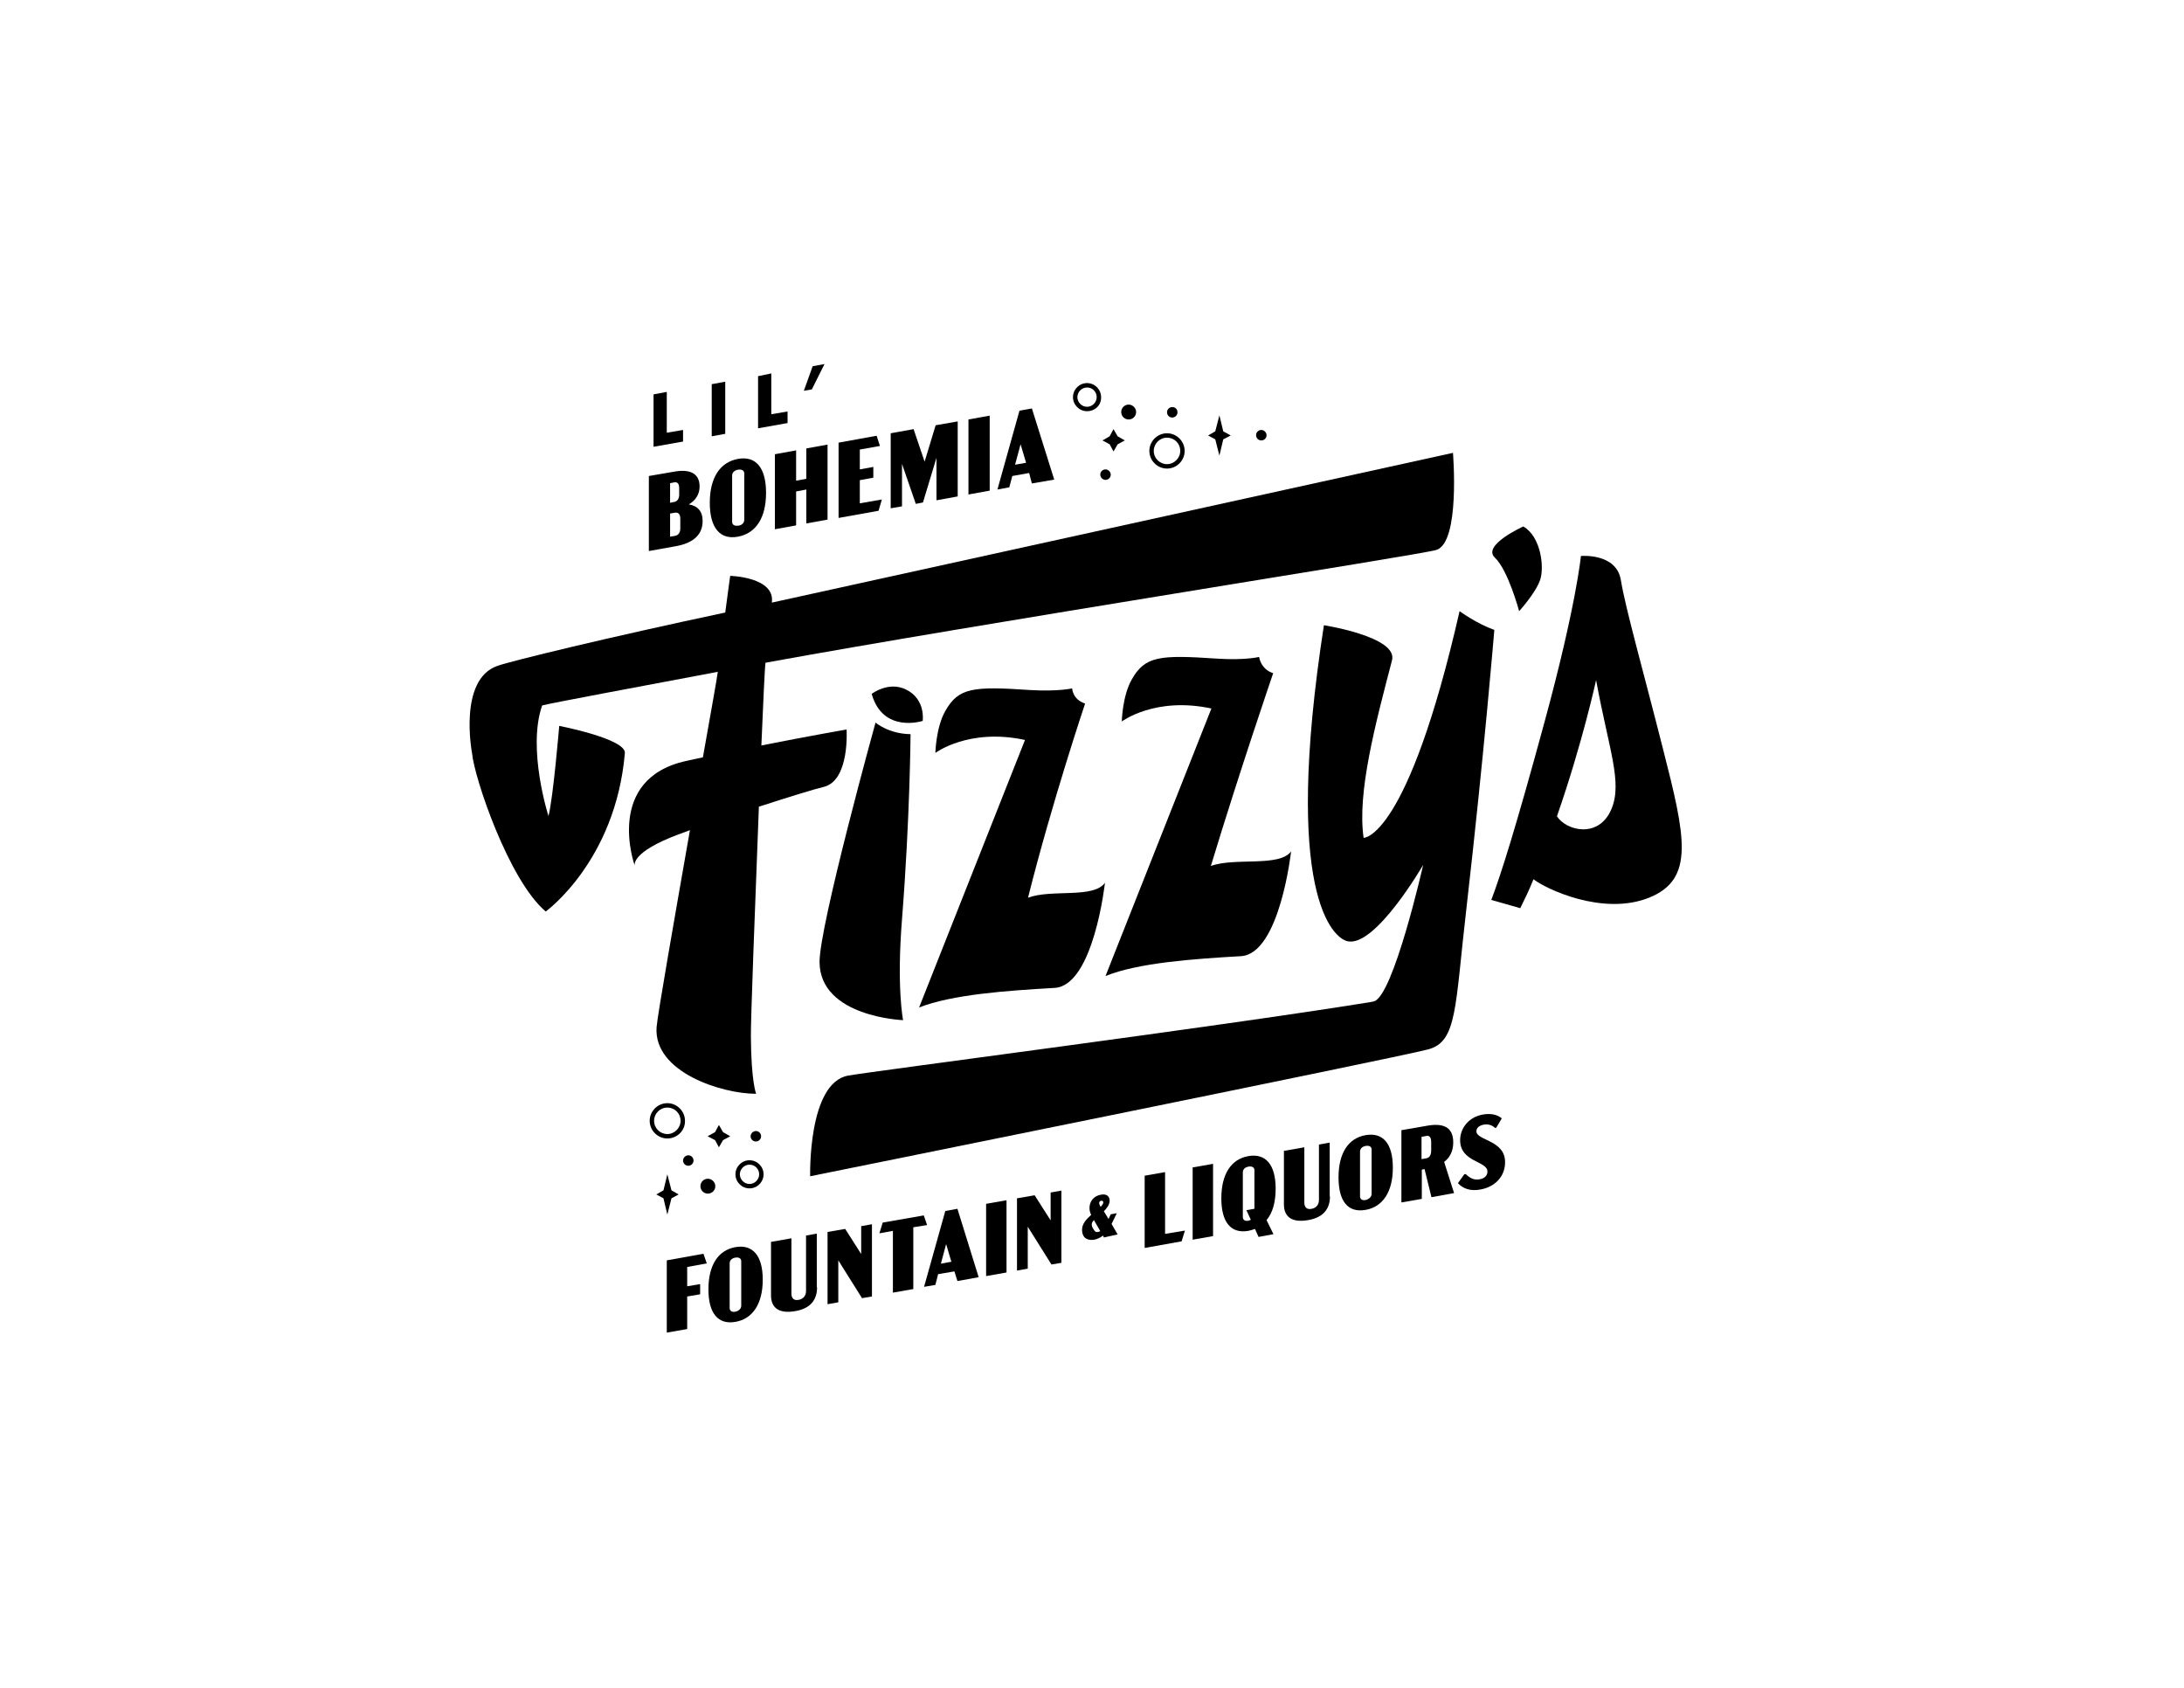 <?xml version="1.0" encoding="UTF-8"?>
<!-- Generator: Adobe Illustrator 24.0.0, SVG Export Plug-In . SVG Version: 6.00 Build 0)  -->
<svg xmlns="http://www.w3.org/2000/svg" xmlns:xlink="http://www.w3.org/1999/xlink" version="1.1" id="Layer_1" x="0px" y="0px" viewBox="0 0 792 612" xml:space="preserve">
<g>
	<path d="M249.2,466.4l4.7-0.8v3.7l-4.7,0.8v11.8l-7.4,1.3v-26.2l13.3-2.4l1.2,3.5l-7.1,1.3V466.4z"></path>
	<path d="M256.9,467.5c0-8.7,3.5-14.2,9.8-15.3c6.2-1.1,9.9,3,9.9,11.8c0,8.7-3.6,14.2-9.9,15.3   C260.4,480.4,256.9,476.2,256.9,467.5z M268.8,473.4v-16.1c0-1-0.8-1.5-2.1-1.3c-1.3,0.2-2.1,1-2.1,2.1v16.2c0,1,0.8,1.6,2.1,1.3   C268,475.3,268.8,474.5,268.8,473.4z"></path>
	<path d="M296.3,466.8c0,4.1-2,7.6-7.9,8.6c-5.7,1-8.8-1-8.8-5.7v-19.4l7.4-1.3v20.1c0,1.7,1,2.6,2.7,2.2c1.6-0.3,2.6-1.5,2.6-3.2   v-20.1l3.9-0.7V466.8z"></path>
	<path d="M316.2,443.9v26.2l-3.6,0.6L304,457v15.2l-3.9,0.7v-26.2l6.4-1.1l5.8,9.1v-10.1L316.2,443.9z"></path>
	<path d="M331.2,445v22.4l-7.4,1.3v-22.4l-4.9,0.9l1.2-3.9l14.9-2.6l1.2,3.5L331.2,445z"></path>
	<path d="M346.1,461l-5.9,1l-1,3.9l-4.1,0.7l7.7-27.5l4.4-0.8l7.7,24.8l-7.7,1.4L346.1,461z M345,457.5l-1.9-6.4l-1.9,7.1L345,457.5   z"></path>
	<path d="M357.6,436.5l7.4-1.3v26.2l-7.4,1.3V436.5z"></path>
	<path d="M384.9,431.7v26.2l-3.6,0.6l-8.6-13.7V460l-3.9,0.7v-26.2l6.4-1.1l5.8,9.1v-10.1L384.9,431.7z"></path>
</g>
<g>
	<path d="M400.3,448.7L400,448c-0.9,0.7-2,1.3-3.2,1.5c-2.3,0.4-4.4-0.5-4.4-3.6c0-2,1.2-3.5,3.3-5.4c-1.4-2.7-0.4-6.6,3.5-7.3   c1.4-0.3,3.2,0,3.2,2.2c0,1.4-1.1,2.8-2.1,3.8l1.7,2.8l0.8-1.7l2.2-0.4l-1.9,3.9l2.2,3.8L400.3,448.7z M399,446.4l-2.3-4   c-0.6,0.6-1.2,1.5-0.4,2.9l0.3,0.5c0.5,0.9,0.9,1,1.5,0.9C398.4,446.6,398.7,446.6,399,446.4z M398.6,436.2c0,0.3,0.2,0.8,0.5,1.4   c0.5-0.5,1-1.1,1-1.6c0-0.4-0.3-0.7-0.7-0.6C399,435.4,398.6,435.7,398.6,436.2z"></path>
</g>
<g>
	<path d="M429.7,446.2l-1.2,3.9l-13.4,2.4v-26.2l7.4-1.3v22.4L429.7,446.2z"></path>
	<path d="M432.5,423.3l7.4-1.3v26.2l-7.4,1.3V423.3z"></path>
	<path d="M459.3,442.4l2.5,5.1l-5.4,1l-1.3-2.9c-0.8,0.3-1.5,0.5-2.4,0.7c-6.3,1.1-9.8-3.1-9.8-11.8c0-8.7,3.5-14.2,9.8-15.3   c6.2-1.1,9.9,3,9.9,11.8C462.6,435.9,461.5,439.8,459.3,442.4z M453.6,442.3l-1.6-3.5l2.9-0.5v-14c0-1-0.8-1.5-2.1-1.3   c-1.3,0.2-2.1,1-2.1,2.1v16.2c0,1,0.8,1.6,2.1,1.3C453.1,442.5,453.4,442.4,453.6,442.3z"></path>
	<path d="M482.3,433.8c0,4.1-2,7.6-7.9,8.6c-5.7,1-8.8-1-8.8-5.7v-19.4l7.4-1.3v20.1c0,1.7,1,2.6,2.7,2.2c1.6-0.3,2.6-1.5,2.6-3.2   v-20.1l3.9-0.7V433.8z"></path>
	<path d="M485.4,426.9c0-8.7,3.5-14.2,9.8-15.3c6.3-1.1,9.9,3,9.9,11.8c0,8.7-3.6,14.2-9.9,15.3   C488.9,439.8,485.4,435.7,485.4,426.9z M497.4,432.9v-16.1c0-1-0.8-1.5-2.1-1.3c-1.3,0.2-2.1,1-2.1,2.1v16.2c0,1,0.8,1.6,2.1,1.3   C496.5,434.8,497.4,433.9,497.4,432.9z"></path>
	<path d="M519.1,434.1l-2.5-10.2l-1,0.2v10.6l-7.4,1.3v-26.2l9.2-1.6c5.5-1,9.6,0.1,9.6,6c0,3.3-1.3,5.6-3.3,7.1l3.6,11.3   L519.1,434.1z M515.5,420.3l1.7-0.3c1.2-0.2,1.8-1.2,1.8-2.9v-3.1c0-1.6-0.7-2.4-1.8-2.1l-1.7,0.3V420.3z"></path>
	<path d="M528.7,429l2.3-3.2l0.5-0.1c1.5,1.4,2.9,2.3,5.1,1.9c1.7-0.3,2.8-1.3,2.8-2.8c0-3.9-9.9-3.3-9.9-11.4   c0-4.1,2.9-8.4,8.4-9.3c2.5-0.4,4.9-0.1,6.7,1.4l-2,3.4l-0.4,0.1c-1.2-1.1-2.6-1.5-4.2-1.2c-1.5,0.3-2.6,1.1-2.6,2.4   c0,3.4,10.4,3.1,10.4,11.2c0,5.3-3.8,9-8.9,9.9C533.3,432,530.5,431,528.7,429z"></path>
</g>
<g>
	<path d="M241.8,142.1v14.8l5.9-1v4.2L237,162V143L241.8,142.1z"></path>
	<path d="M263,138.4v18.9l-4.9,0.9v-18.9L263,138.4z"></path>
</g>
<g>
	<path d="M279.7,135.4v14.8l5.9-1v4.2l-10.7,1.9v-18.9L279.7,135.4z"></path>
</g>
<g>
	<path d="M294.7,132.8l4.3-0.8l-4.6,9.2l-2.9,0.5L294.7,132.8z"></path>
</g>
<g>
	<path d="M254.8,188.9c0,5.5-4.1,8.2-10,9.2l-9.5,1.7v-27.2l9.3-1.6c5.1-0.9,9.1,0.3,9.1,5.4c0,3-1.6,5.1-3.9,6.5   C252.9,183.4,254.8,185.3,254.8,188.9z M243,182.3l1.5-0.3c1.1-0.2,1.8-1.1,1.8-2.7V177c0-1.7-0.7-2.3-1.8-2.1l-1.5,0.3V182.3z    M246.7,188c0-1.5-0.7-2.3-1.9-2.1l-1.8,0.3v8.4l1.8-0.3c1.2-0.2,1.9-1.2,1.9-2.7V188z"></path>
	<path d="M257.4,182.3c0-9.1,3.7-14.7,10.2-15.9c6.5-1.2,10.2,3.2,10.2,12.3c0,9.1-3.7,14.7-10.2,15.9   C261.1,195.8,257.4,191.4,257.4,182.3z M269.9,188.5v-16.8c0-1.1-0.9-1.6-2.2-1.4c-1.4,0.2-2.2,1.1-2.2,2.1v16.8   c0,1.1,0.9,1.6,2.2,1.4C269,190.5,269.9,189.6,269.9,188.5z"></path>
	<path d="M300.1,161.2v27.2l-7.7,1.4v-12.3l-3.7,0.7v12.3l-7.7,1.4v-27.2l7.7-1.4v11l3.7-0.7v-11L300.1,161.2z"></path>
	<path d="M304.1,160.5l13.8-2.5l1.2,3.7l-7.3,1.3v7.2l4.9-0.9v3.9l-4.9,0.9v8.4l8-1.4l-1.2,4.1l-14.5,2.6V160.5z"></path>
	<path d="M347.3,152.8V180l-7.7,1.4V166l-4.9,16.2l-2.6,0.5l-5-14.5v15.4l-4.1,0.7v-27.2l8.3-1.5l4,11.8l4-13.2L347.3,152.8z"></path>
	<path d="M351.2,152.1l7.7-1.4v27.2l-7.7,1.4V152.1z"></path>
	<path d="M373.2,171.5l-6.1,1.1l-1.1,4.1l-4.3,0.8l8-28.6l4.5-0.8l8.1,25.8l-8.1,1.4L373.2,171.5z M372.1,167.8l-2-6.7l-2,7.4   L372.1,167.8z"></path>
</g>
<g>
	<path d="M400.7,320.1c-4.2,5.8-19.3,2.2-27.9,5.4c8.7-34.7,20.7-70.4,20.7-70.4c-4.6-1.5-4.7-5.5-4.7-5.5s-4.9,1.2-15.3,0.6   c-20.6-1.4-25.9-0.9-30.7,7.6c-3.4,6-3.6,15.2-3.6,15.2s12.1-9.1,32.5-4.7l-38.4,97c12-4.7,31.7-6.1,49.2-7.1   C396.6,357.3,400.7,320.1,400.7,320.1"></path>
</g>
<g>
	<path d="M450,346.7c14.1-0.8,18.2-38,18.2-38c-4.2,5.8-20.5,2.1-29.1,5.3c10.5-34.6,22.6-69.9,22.6-69.9c-4.6-1.5-5.1-5.9-5.1-5.9   s-5.1,1.3-15.5,0.6c-20.6-1.4-25.9-0.9-30.7,7.6c-3.4,6-3.6,15.2-3.6,15.2s12.1-9.1,32.5-4.7l-38.4,97   C412.8,349.1,432.6,347.7,450,346.7"></path>
</g>
<g>
	<path d="M529.3,221.6c-18.9,82.8-34.8,82.2-34.8,82.2c-2.4-16.4,4.3-41.4,10.3-64.4c2.2-8.5-24.7-12.7-24.7-12.7   c-15.1,97.7,3.4,113.5,8.6,114.6c10.1,2.2,27.4-27.7,27.4-27.7s-10.8,47.7-17.9,49.5c-0.5,0.1-1,0.2-1.5,0.3   c-56.5,9.1-179.5,24.9-189.1,26.6c-14.7,2.6-13.8,36.5-13.8,36.5s212.5-42.9,224.1-46c10.6-2.8,9.7-15.2,13.9-51.3   c6.4-55.7,10.1-100.8,10.1-100.8C535.4,226.1,529.3,221.6,529.3,221.6"></path>
</g>
<g>
	<path d="M603.1,271.7c-7-27.7-13.7-51.3-15.3-61.3c-1.6-10-14.5-8.8-14.5-8.8s-1.7,18-13.2,60.2c-10.4,38.3-15.9,55.6-19.3,64.5   l10.5,3c2.1-4.3,2.8-5.6,4.8-10.5c4.4,3.5,25.2,13.4,41.9,6.7C614.7,318.8,611.2,303.4,603.1,271.7 M584.3,293.5   c-4.5,10.5-16.1,7.9-19.7,2.5c9.3-26.7,14.2-49.4,14.2-49.4C583.5,272.1,588.5,283.8,584.3,293.5"></path>
</g>
<g>
	<path d="M550.9,221.6c0,0,6-6.6,7.6-11.3c1.6-4.6,0.3-15.8-6.1-19.4c0,0-15.1,6.8-10.3,11.3C546.9,206.7,550.9,221.6,550.9,221.6"></path>
</g>
<g>
	<path d="M330.2,266.2c-8-0.1-12.7-4.2-12.7-4.2s-20.4,73.7-20.3,86.9c0.2,19.9,30.3,21,30.3,21s-2.4-11.6-0.4-36.6   C330,296.6,330.2,266.2,330.2,266.2"></path>
</g>
<g>
	<path d="M275.2,292.5c10.8-3.5,20.2-6.4,23.6-7.2c9.4-2.4,8.2-20.8,8.2-20.8s-13.2,2.3-30.9,5.8c0.7-16.1,1.2-27.8,1.5-30   c77.7-14.2,238.1-39.2,243.3-40.9c8.7-2.8,6-35.2,6-35.2l-247,54.3c1.3-9.3-15.1-9.7-15.1-9.7s-0.8,5.6-1.8,13.3   c-42.9,9.1-77.7,17.6-82.5,19.3c-14.5,4.9-9.3,31.8-9.3,31.8c0.8,8.8,13.3,46,26.7,57.3c0,0,25.3-18.2,28.7-57.4   c0.5-5.2-23.8-9.9-23.8-9.9s-2.2,26.2-3.9,32.7c0,0-7.8-24.3-2.3-40.1c1.7-0.6,38.3-7.4,63.7-12.2c-0.3,2.5-2.5,14.6-5.4,31   c-2,0.4-4,0.9-6,1.3c-29.8,6.5-18.9,37.6-18.7,38c-0.1-0.3-1.3-4.9,15.7-11.3c1.4-0.5,2.8-1,4.3-1.6c-5.7,32.5-11.8,67.3-12.1,71.5   c-1.1,16.3,23.7,24.1,36.1,24.1c0,0-1.8-4.4-1.9-20.7C272.2,370.7,273.8,328.5,275.2,292.5"></path>
</g>
<g>
	<path d="M230,313.9C230,313.9,230,313.9,230,313.9L230,313.9z"></path>
</g>
<g>
	<path d="M328.5,250c-6.3-3.1-12.4,1.6-12.4,1.6c4.1,14.5,18.5,9.8,18.5,9.8S335.8,253.5,328.5,250"></path>
</g>
<g>
	<polygon points="262.2,410.5 264.8,412 262.2,413.4 260.7,416 259.3,413.4 256.6,412 259.3,410.5 260.7,407.9  "></polygon>
</g>
<g>
	<path d="M242,412.8c-3.5,0-6.4-2.9-6.4-6.4c0-3.5,2.9-6.4,6.4-6.4c3.5,0,6.4,2.9,6.4,6.4C248.5,409.9,245.6,412.8,242,412.8    M242,401.6c-2.7,0-4.8,2.2-4.8,4.8c0,2.7,2.2,4.8,4.8,4.8c2.6,0,4.8-2.2,4.8-4.8C246.8,403.7,244.7,401.6,242,401.6"></path>
</g>
<g>
	<path d="M271.8,430.9c-2.8,0-5.1-2.3-5.1-5.1s2.3-5.1,5.1-5.1c2.8,0,5.1,2.3,5.1,5.1S274.6,430.9,271.8,430.9 M271.8,422.3   c-1.9,0-3.5,1.6-3.5,3.5s1.6,3.5,3.5,3.5c1.9,0,3.5-1.6,3.5-3.5S273.8,422.3,271.8,422.3"></path>
</g>
<g>
	<path d="M259.4,430.1c0,1.5-1.2,2.7-2.7,2.7c-1.5,0-2.7-1.2-2.7-2.7s1.2-2.7,2.7-2.7C258.1,427.4,259.4,428.6,259.4,430.1"></path>
</g>
<g>
	<path d="M251.5,420.8c0,1.1-0.9,1.9-1.9,1.9c-1.1,0-1.9-0.9-1.9-1.9s0.9-1.9,1.9-1.9C250.6,418.9,251.5,419.7,251.5,420.8"></path>
</g>
<g>
	<polygon points="243.5,431.6 246.1,433.1 243.5,434.5 242,440.4 240.6,434.5 238,433.1 240.6,431.6 242,425.8  "></polygon>
</g>
<g>
	<path d="M276,412c0,1.1-0.9,1.9-1.9,1.9c-1.1,0-1.9-0.9-1.9-1.9s0.9-1.9,1.9-1.9C275.1,410.1,276,410.9,276,412"></path>
</g>
<g>
	<polygon points="405.3,158.2 407.9,159.7 405.3,161.1 403.8,163.7 402.4,161.1 399.8,159.7 402.4,158.2 403.8,155.6  "></polygon>
</g>
<g>
	<path d="M423.2,169.9c-3.5,0-6.4-2.9-6.4-6.4c0-3.5,2.9-6.4,6.4-6.4c3.5,0,6.4,2.9,6.4,6.4C429.6,167,426.7,169.9,423.2,169.9    M423.2,158.7c-2.7,0-4.8,2.2-4.8,4.8c0,2.7,2.2,4.8,4.8,4.8c2.6,0,4.8-2.2,4.8-4.8C428,160.8,425.9,158.7,423.2,158.7"></path>
</g>
<g>
	<path d="M394.2,149.1c-2.8,0-5.1-2.3-5.1-5.1c0-2.8,2.3-5.1,5.1-5.1c2.8,0,5.1,2.3,5.1,5.1C399.4,146.9,397.1,149.1,394.2,149.1    M394.2,140.5c-1.9,0-3.5,1.6-3.5,3.5s1.6,3.5,3.5,3.5c1.9,0,3.5-1.6,3.5-3.5S396.2,140.5,394.2,140.5"></path>
</g>
<g>
	<path d="M412,149.4c0,1.5-1.2,2.7-2.7,2.7c-1.5,0-2.7-1.2-2.7-2.7c0-1.5,1.2-2.7,2.7-2.7C410.7,146.7,412,147.9,412,149.4"></path>
</g>
<g>
	<path d="M427,149.5c0,1.1-0.9,1.9-1.9,1.9c-1.1,0-1.9-0.9-1.9-1.9c0-1.1,0.9-1.9,1.9-1.9C426.2,147.6,427,148.4,427,149.5"></path>
</g>
<g>
	<polygon points="443.6,156.4 446.3,157.9 443.6,159.3 442.2,165.2 440.7,159.3 438.1,157.9 440.7,156.4 442.2,150.6  "></polygon>
</g>
<g>
	<path d="M459.3,157.8c0,1.1-0.9,1.9-1.9,1.9c-1.1,0-1.9-0.9-1.9-1.9c0-1.1,0.9-1.9,1.9-1.9C458.4,155.9,459.3,156.8,459.3,157.8"></path>
</g>
<g>
	<path d="M402.8,172.1c0,1.1-0.9,1.9-1.9,1.9s-1.9-0.9-1.9-1.9c0-1.1,0.9-1.9,1.9-1.9S402.8,171.1,402.8,172.1"></path>
</g>
</svg>
